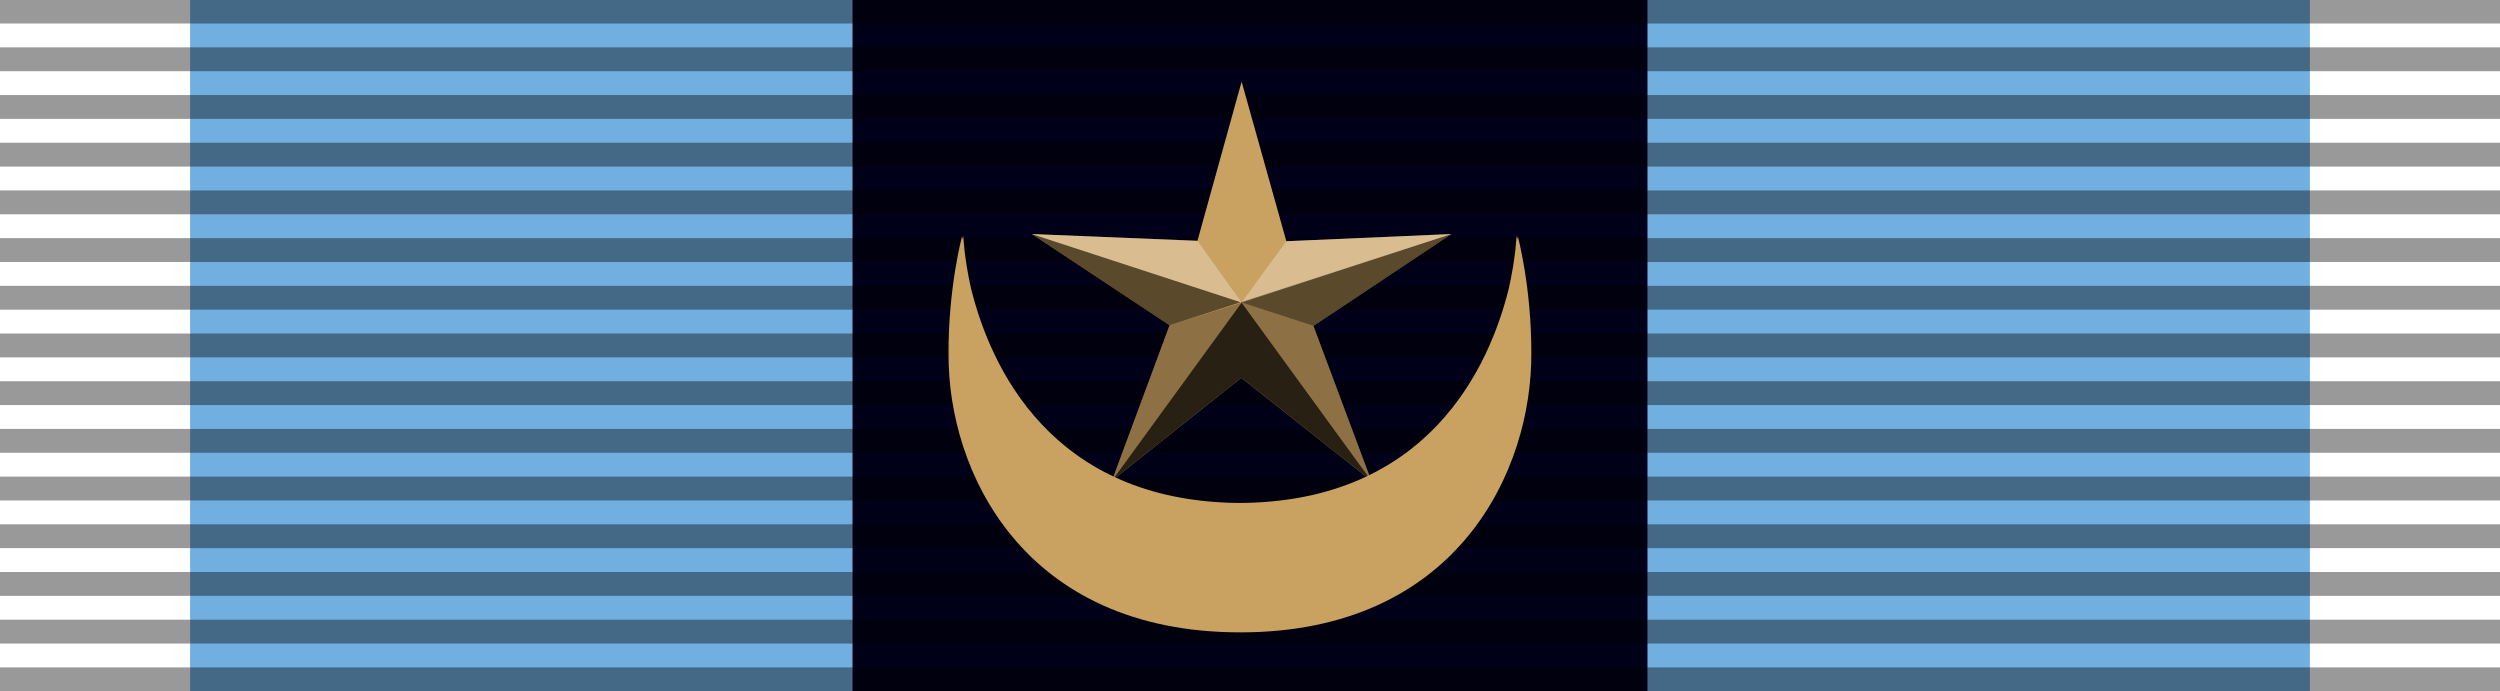 <?xml version="1.0" encoding="UTF-8" standalone="no"?>
<svg
   xmlns:dc="http://purl.org/dc/elements/1.1/"
   xmlns:cc="http://creativecommons.org/ns#"
   xmlns:rdf="http://www.w3.org/1999/02/22-rdf-syntax-ns#"
   xmlns:svg="http://www.w3.org/2000/svg"
   xmlns="http://www.w3.org/2000/svg"
   xmlns:sodipodi="http://sodipodi.sourceforge.net/DTD/sodipodi-0.dtd"
   xmlns:inkscape="http://www.inkscape.org/namespaces/inkscape"
   width="217"
   height="60"
   id="svg3336"
   version="1.1"
   inkscape:version="1.0.1 (3bc2e813f5, 2020-09-07)"
   sodipodi:docname="Condecoración del Sahara pasador.svg">
  <defs
     id="defs3338" />
  <sodipodi:namedview
     id="base"
     pagecolor="#ffffff"
     bordercolor="#666666"
     borderopacity="1.0"
     inkscape:pageopacity="0.0"
     inkscape:pageshadow="2"
     inkscape:zoom="4"
     inkscape:cx="119.38561"
     inkscape:cy="11.071434"
     inkscape:document-units="px"
     inkscape:current-layer="layer1"
     showgrid="false"
     inkscape:snap-center="false"
     inkscape:window-width="1920"
     inkscape:window-height="1001"
     inkscape:window-x="-9"
     inkscape:window-y="-9"
     inkscape:window-maximized="1"
     fit-margin-top="0"
     fit-margin-left="0"
     fit-margin-right="0"
     fit-margin-bottom="0"
     inkscape:document-rotation="0"
     showguides="true"
     inkscape:guide-bbox="true" />
  <g
     inkscape:label="Layer 1"
     inkscape:groupmode="layer"
     id="layer1"
     transform="translate(-0.198,-927.068)">
    <path
       d="M -0.302,927.068 H 217.698 v 60 H -0.302 Z"
       fill="#ff0000"
       stroke="#000000"
       stroke-width="2"
       stroke-opacity="0.2"
       id="path1002"
       style="fill:#ffffff;fill-opacity:1;stroke:none" />
    <path
       style="fill:#71afe1;fill-opacity:1;stroke:none;stroke-width:0.919px;stroke-linecap:butt;stroke-linejoin:miter;stroke-opacity:1"
       d="m 16.698,927.068 v 60 H 200.698 v -60 z"
       id="path913" />
    <path
       style="fill:#000018;fill-opacity:1;stroke:none;stroke-width:0.563px;stroke-linecap:butt;stroke-linejoin:miter;stroke-opacity:1"
       d="m 74.198,927.068 v 60 h 69 v -60 z"
       id="path913-7" />
    <path
       d="m 108.698,987.068 v -60"
       fill="none"
       stroke="#000000"
       stroke-width="217"
       stroke-opacity="0.4"
       stroke-dasharray="2.07, 2.07"
       id="path1006" />
    <g
       id="g1056"
       transform="matrix(0.822,0,0,0.822,-21.024,249.925)">
      <path
         sodipodi:type="star"
         style="fill:#c9a161;fill-opacity:1;stroke:none;stroke-width:2.034;stroke-linecap:square;stroke-linejoin:miter;stroke-miterlimit:4;stroke-dasharray:none"
         id="path1021"
         sodipodi:sides="5"
         sodipodi:cx="156.92715"
         sodipodi:cy="855.68604"
         sodipodi:r1="23.290201"
         sodipodi:r2="7.9865232"
         sodipodi:arg1="-1.5707963"
         sodipodi:arg2="-0.93787396"
         inkscape:flatsided="false"
         inkscape:rounded="0"
         inkscape:randomized="0"
         d="m 156.927,832.396 4.724,16.851 17.426,-0.758 -14.566,9.7 6.105,16.339 -13.726,-10.856 -13.653,10.856 6.083,-16.409 -14.543,-9.63 17.486,0.714 z"
         inkscape:transform-center-y="-2.2240161" />
      <path
         style="opacity:0.8;fill:#000000;fill-opacity:1;stroke:none;stroke-width:1px;stroke-linecap:butt;stroke-linejoin:miter;stroke-opacity:1"
         d="m 143.238,874.528 13.69,-18.805 13.69,18.805 -13.726,-10.856 z"
         id="path1043" />
      <path
         style="opacity:0.55;fill:#000000;fill-opacity:1;stroke:none;stroke-width:1px;stroke-linecap:butt;stroke-linejoin:miter;stroke-opacity:1"
         d="m 134.777,848.489 22.15,7.234 7.584,2.466 14.566,-9.7 -29.757,9.63 z"
         id="path1045" />
      <path
         style="opacity:0.3;fill:#000000;fill-opacity:1;stroke:none;stroke-width:1px;stroke-linecap:butt;stroke-linejoin:miter;stroke-opacity:1"
         d="m 143.238,874.528 6.083,-16.409 7.607,-2.396 13.69,18.805 -6.105,-16.339 -7.584,-2.466 z"
         id="path1047" />
      <path
         style="opacity:0.3;fill:#ffffff;fill-opacity:1;stroke:none;stroke-width:1px;stroke-linecap:butt;stroke-linejoin:miter;stroke-opacity:1"
         d="m 134.777,848.489 22.15,7.234 4.724,-6.476 17.426,-0.758 -22.15,7.234 -4.665,-6.52 z"
         id="path1049" />
    </g>
    <path
       id="path43"
       style="fill:#c9a161;fill-opacity:1;stroke:none;stroke-width:1px;stroke-linecap:butt;stroke-linejoin:miter;stroke-opacity:1"
       d="m 131.939,947.551 c 0,0 1.195,4.449 1.178,10.143 0.073,10.149 -6.368,24.264 -25.256,24.264 -18.888,0 -25.377,-14.017 -25.33,-24.158 -0.033,-5.744 1.178,-10.248 1.178,-10.248 0,0 0.026,0.246 0.031,0.316 0.013,-0.048 0.074,-0.316 0.074,-0.316 0,0 0.07,1.881 0.666,4.539 1.66,6.714 6.904,18.53 23.344,18.635 16.401,-0.104 21.659,-11.866 23.332,-18.588 0.607,-2.683 0.678,-4.586 0.678,-4.586 0,0 0.061,0.269 0.074,0.316 0.005,-0.07 0.031,-0.316 0.031,-0.316 z"
       sodipodi:nodetypes="cczccccccccccc" />
  </g>
</svg>
